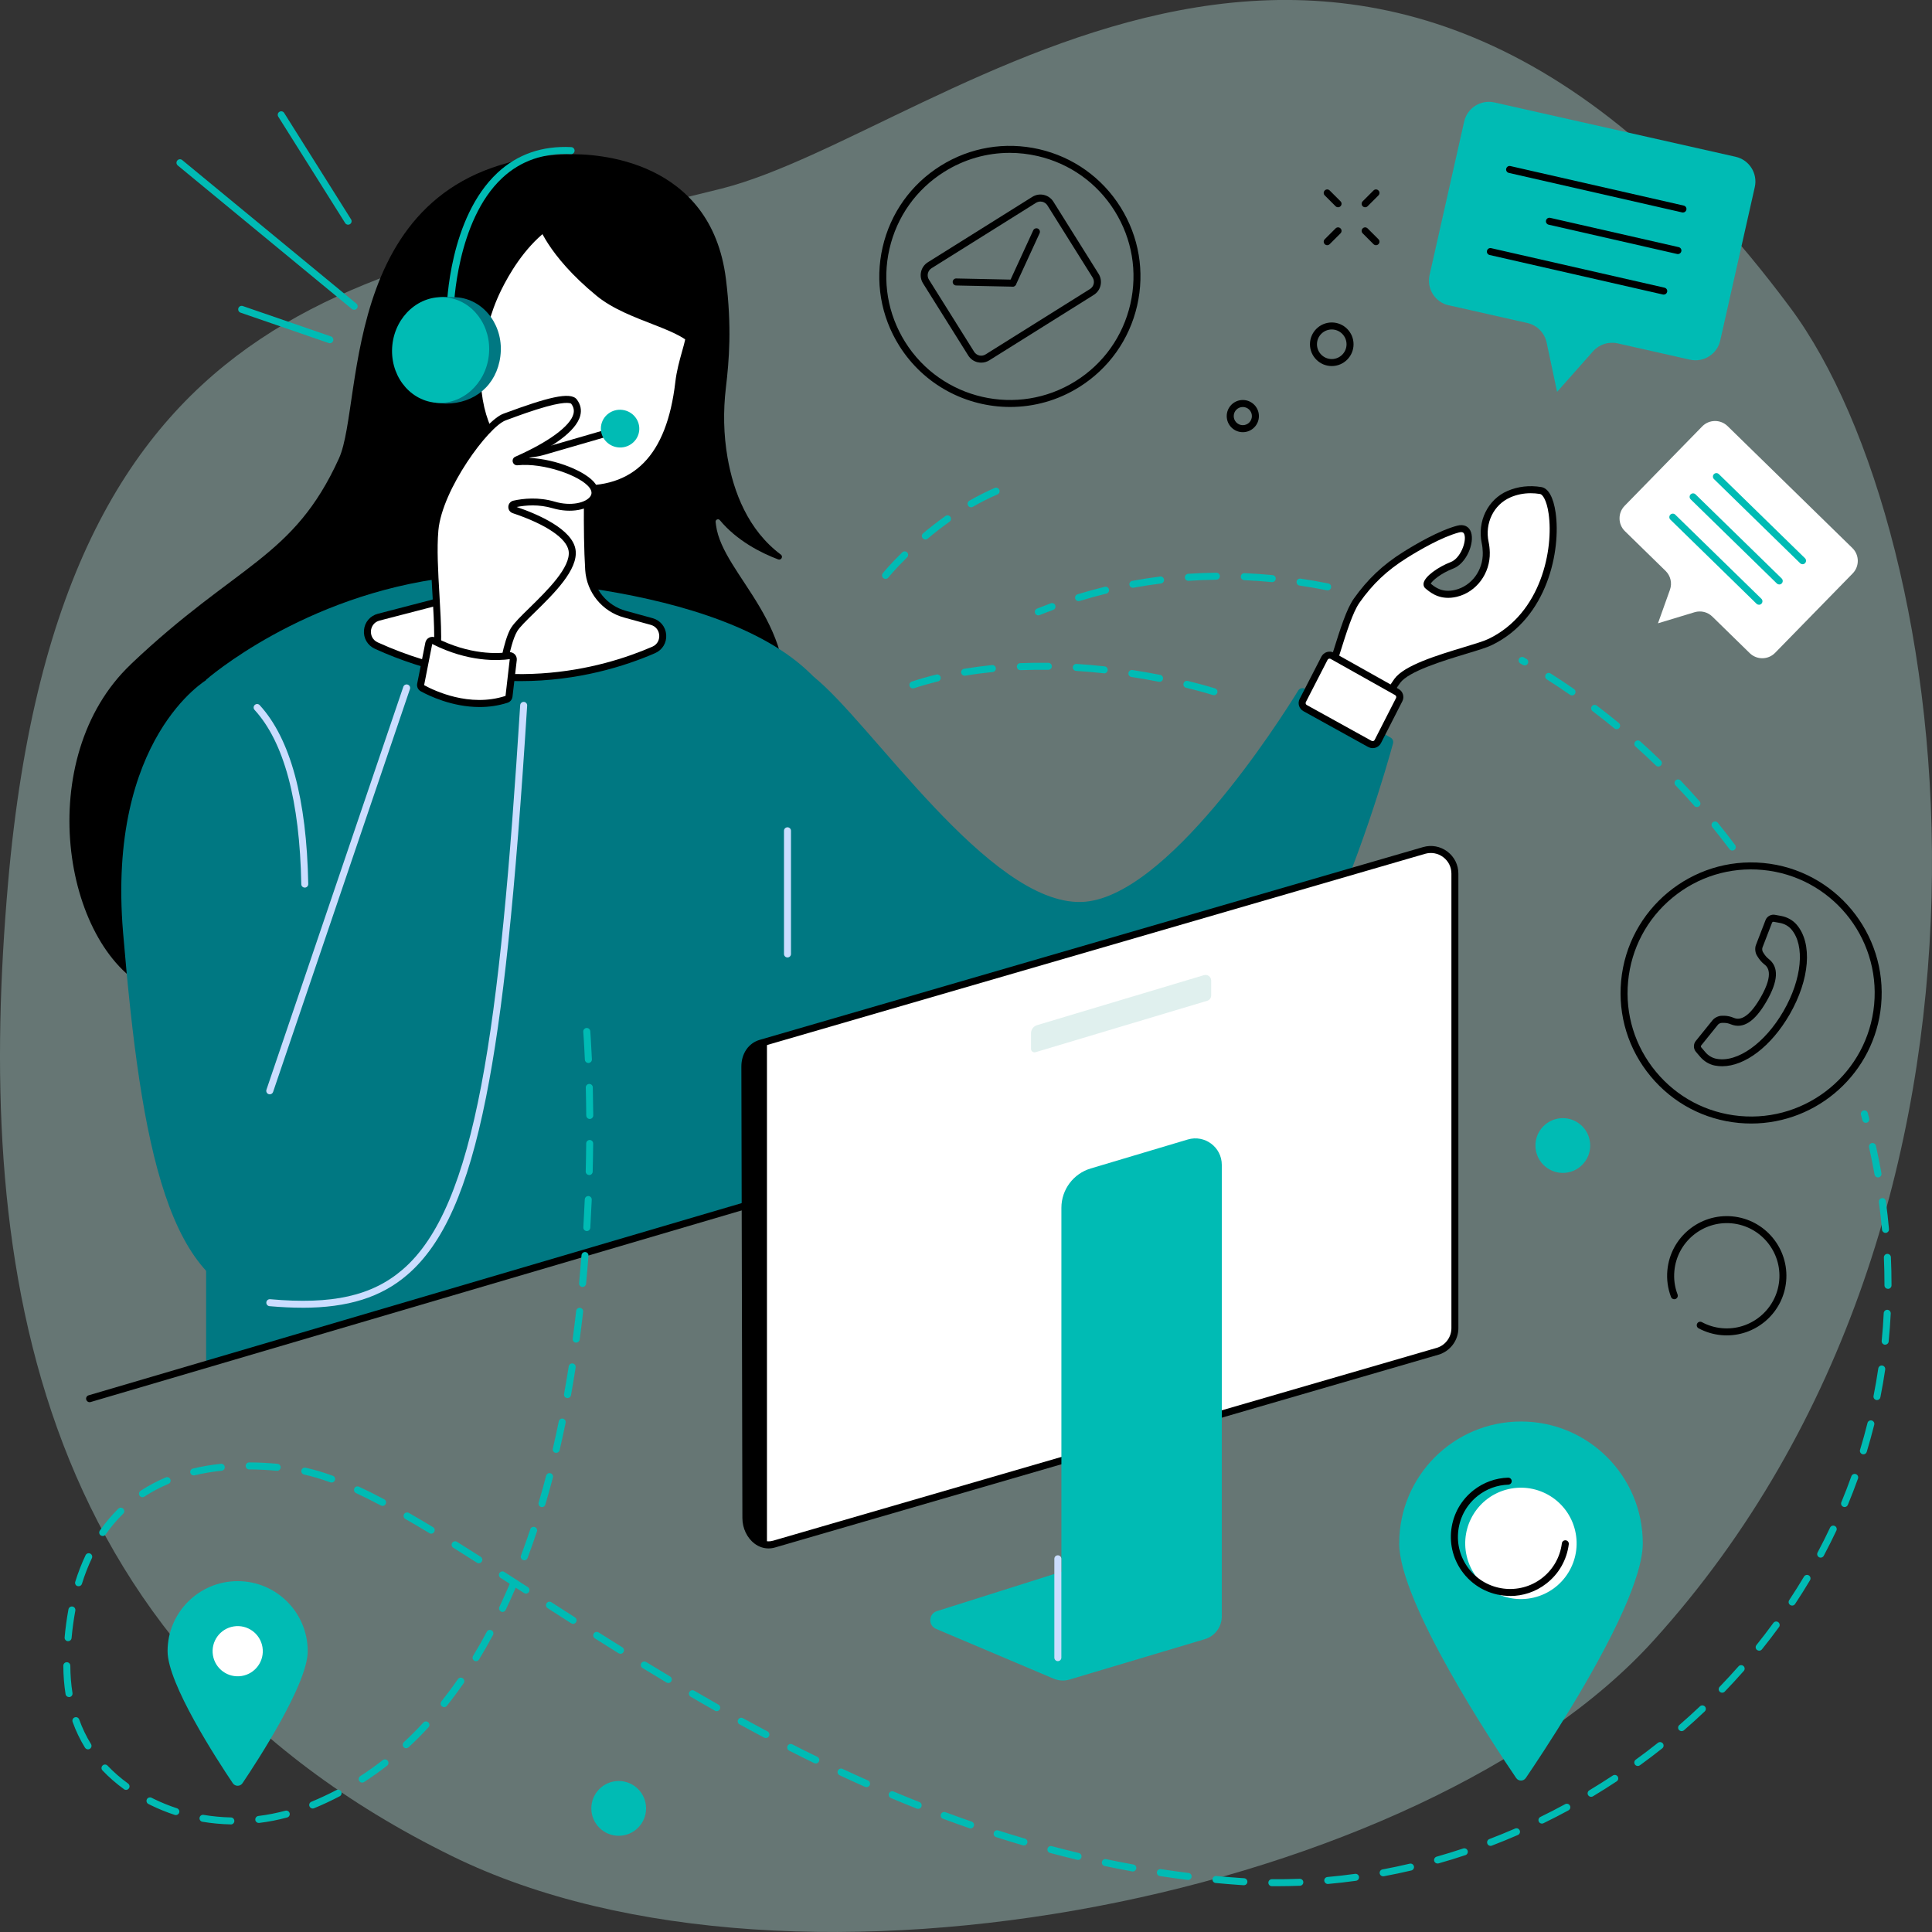 <svg xmlns="http://www.w3.org/2000/svg" id="Capa_2" viewBox="0 0 474.21 474.21"><rect x="0" y="0" width="474.21" height="474.21" fill="#333333" stroke="none"/><defs><style>.cls-1{fill:#b3d9d6;opacity:.4;}.cls-1,.cls-2,.cls-3,.cls-4,.cls-5,.cls-6{stroke-width:0px;}.cls-3{fill:#caddff;}.cls-4{fill:#fff;}.cls-5{fill:#00bbb4;}.cls-6{fill:#007882;}</style></defs><g id="Capa_1-2"><g id="Contact_us"><path class="cls-1" d="m110.97,455.59c84.67,41.56,238.78,9,294.83-52.85,95.88-105.78,75.04-271.53,33.63-327.21-105.38-141.68-207.1-43.21-262.32-29.24C95.65,66.91,15.01,67.36,1.98,216.71c-7.85,89.95,3.61,187.15,108.99,238.88Z"></path><path class="cls-2" d="m32.08,163.07c26.12-24.82,39.93-25.94,51.12-50.56,6.29-13.84-.56-72.39,55.98-74.63,7.29-.29,35.33,1.24,39,30.6,1.48,11.83.77,20.06-.01,26.68-.68,5.72-.58,11.51.41,17.18,1.46,8.36,4.99,17.74,13.08,23.79.63.47.09,1.45-.65,1.18-4.2-1.59-10.11-4.56-14.33-9.64-.37-.45-1.1-.13-1.03.45.03.27.07.54.1.82,1.63,12.41,21.64,24.82,16.05,48.89-5.6,24.07-133.97,75.57-155.24,64.93-21.27-10.64-28.54-56.81-4.48-79.67Z"></path><path class="cls-6" d="m50.58,166.85s23.71-20.86,59.74-25.13c0,0,62.58-.47,87.71,22.76,25.13,23.23,40.3,75.38,38.88,114.26l-186.32,56.42v-168.31Z"></path><path class="cls-6" d="m127.15,172.78s-14.93,3.79-25.84-4.27l-29.39,87.23s14.47-82.55-21.09-88.95c0,0-24.63,14.27-20.62,62.13,4.41,52.61,11.12,88.69,36.01,90.82s54.28-7.35,60.92-146.97Z"></path><path class="cls-6" d="m341.33,181.05l-20.98-11.98c-.59-.34-1.35-.15-1.71.43-4.54,7.38-32.49,51.34-53.25,51.89-22.66.6-51.77-44.34-65.72-55.3l-18.56,59.85s35.01,49.22,98.34,51.63c35.18,1.34,59.74-85.07,62.47-95.1.15-.56-.09-1.14-.6-1.43Z"></path><path class="cls-3" d="m74.18,320.99c11.25,0,19.38-2.58,25.77-8.07,8.88-7.62,14.85-21.07,19.35-43.61,4.14-20.71,7.16-49.45,10.09-96.12.03-.47-.33-.88-.8-.91-.47-.03-.88.33-.91.8-5.02,79.77-10.86,123.09-28.85,138.53-7.54,6.47-17.26,8.65-32.53,7.28-.46-.04-.89.31-.93.78-.04.47.31.89.78.93,2.84.25,5.52.38,8.03.38Z"></path><path class="cls-3" d="m66.22,268.6c.36,0,.69-.23.81-.58l33.59-98.89c.15-.45-.09-.94-.54-1.09-.45-.15-.94.09-1.09.54l-33.59,98.89c-.15.45.09.94.54,1.09.09.03.18.05.28.05Z"></path><path class="cls-3" d="m74.8,217.86s.01,0,.02,0c.47,0,.85-.4.84-.87-.38-20.91-4.39-35.69-11.92-43.91-.32-.35-.86-.37-1.21-.05-.35.32-.37.86-.05,1.21,7.24,7.91,11.09,22.3,11.47,42.78,0,.47.39.84.86.84Z"></path><path class="cls-3" d="m193.29,235.01c.47,0,.86-.38.86-.86v-30.23c0-.47-.38-.86-.86-.86s-.86.38-.86.86v30.23c0,.47.38.86.86.86Z"></path><path class="cls-4" d="m144.4,112.5s-.59,16.41.09,27.36c.32,5.16,3.92,9.53,8.9,10.89l6.55,1.8c3.38.93,3.71,5.58.5,6.98-12.67,5.5-38.13,12.54-68.07-1.06-3.19-1.45-2.82-6.1.58-6.98l12.91-3.35c4.8-1.24,8.35-5.28,8.99-10.19l4.92-38.14,24.63,12.69Z"></path><path class="cls-2" d="m92.02,159.25c-1.8-.82-2.85-2.61-2.68-4.58.17-1.95,1.5-3.52,3.4-4.02l12.91-3.35c4.48-1.16,7.76-4.88,8.35-9.47l5.08-39.35,26.2,13.5-.02.55c0,.16-.58,16.5.09,27.28.3,4.78,3.62,8.84,8.27,10.12l6.55,1.8c1.9.52,3.21,2.12,3.35,4.08.14,1.96-.94,3.73-2.74,4.51-7.27,3.16-18.84,6.86-33.1,6.86-10.62,0-22.73-2.06-35.66-7.93Zm28.45-58.11l-4.76,36.92c-.68,5.29-4.46,9.58-9.63,10.91l-12.91,3.35c-1.43.37-2.03,1.54-2.12,2.5-.08.98.31,2.24,1.68,2.86,29.68,13.49,54.95,6.45,67.37,1.06,1.37-.59,1.78-1.84,1.71-2.82s-.65-2.15-2.09-2.55l-6.55-1.8c-5.36-1.47-9.18-6.16-9.53-11.67-.61-9.74-.21-23.95-.11-26.9l-23.06-11.88Z"></path><path class="cls-4" d="m161.67,59.13c5.2,5.5,7.9,12.91,7.88,20.48,0,4.3-2.26,8.46-2.94,14.32-1.77,15.11-8.18,27.19-25.67,26,0,0-21-1.14-23.57-23.66,0,0-1.23-11.35,3.9-23.33,3.45-8.04,13.21-24.29,28.32-20.87,5.19,1.18,9.14,3.94,12.09,7.05Z"></path><path class="cls-2" d="m140.89,120.79c-.22-.01-21.76-1.45-24.38-24.43-.05-.47-1.2-11.71,3.97-23.76,1.83-4.26,11.82-25.32,29.3-21.36,4.75,1.07,8.96,3.53,12.52,7.3,5.25,5.56,8.13,13.04,8.12,21.08,0,2.39-.66,4.72-1.36,7.19-.63,2.23-1.27,4.53-1.59,7.23-2.09,17.82-10.23,26.84-24.21,26.84-.77,0-1.56-.03-2.36-.08Zm8.51-67.87c-16.14-3.65-25.6,16.32-27.34,20.37-4.98,11.61-3.85,22.78-3.84,22.89,2.45,21.51,21.93,22.86,22.77,22.9,14.55.99,22.65-7.27,24.76-25.24.33-2.84,1.03-5.31,1.64-7.49.69-2.46,1.29-4.58,1.29-6.73.02-7.59-2.7-14.66-7.65-19.89-3.32-3.52-7.24-5.81-11.65-6.8Z"></path><path class="cls-2" d="m131.9,54.65s2.24,7.86,14.54,17.96c7.98,6.56,21.88,8.05,24.23,13.4,0,0,8.55-32.5-19.1-36.21-27.66-3.71-19.67,4.85-19.67,4.85Z"></path><path class="cls-2" d="m22,344.17c.08,0,.16-.01.24-.04l167.37-49.26c.45-.13.72-.61.58-1.07-.13-.46-.61-.71-1.07-.58l-167.37,49.26c-.45.13-.72.61-.58,1.07.11.37.45.62.82.62Z"></path><path class="cls-4" d="m324.54,170.1c2.9-6.3,5.48-18.45,8.43-22.62,2.95-4.17,6.41-7.79,11.91-11.25,2.83-1.77,8.59-5.17,13.02-6.36,4.42-1.18,2.49,7.36-1.48,8.89-3.97,1.53-7.02,4.33-5.93,5.08.75.52,2.86,2.79,6.91,1.82,4.54-1.09,7.54-5.36,7.43-10.02-.02-.81-.1-1.63-.27-2.42-1.05-4.87,1.24-9.93,5.82-11.89,2.16-.93,4.77-1.4,7.82-.89,4.84.8,5.99,28.33-12.44,37.2-3.82,1.84-19.53,5.07-22.76,9.53-3.23,4.46-5.56,10.76-5.56,10.76l-12.87-7.81Z"></path><path class="cls-2" d="m323.44,170.43l.32-.7c1.22-2.65,2.42-6.46,3.57-10.14,1.63-5.21,3.18-10.12,4.94-12.62,3.38-4.78,7.13-8.33,12.15-11.48,3.02-1.9,8.76-5.26,13.25-6.46,1.66-.44,2.93.18,3.41,1.65.87,2.67-1.17,7.63-4.36,8.86-3.17,1.22-5.18,3.03-5.55,3.72.06.04.12.09.18.14.94.75,2.69,2.15,5.83,1.39,4.03-.97,6.87-4.82,6.77-9.17-.02-.81-.1-1.58-.25-2.26-1.16-5.38,1.5-10.79,6.32-12.86,2.59-1.11,5.38-1.43,8.3-.95,1.72.28,2.97,2.52,3.51,6.3,1.29,9.03-1.83,25.85-15.72,32.52-1.23.59-3.46,1.27-6.28,2.12-5.61,1.7-14.09,4.28-16.17,7.14-3.13,4.31-5.43,10.49-5.45,10.55l-.36.98-14.42-8.75Zm47.26-48.33c-4.07,1.75-6.3,6.34-5.32,10.92.17.79.27,1.66.29,2.58.12,5.15-3.28,9.73-8.09,10.88-3.96.95-6.3-.92-7.3-1.72-.12-.09-.21-.17-.29-.23-.43-.3-.64-.78-.58-1.31.21-1.74,3.64-4.09,6.69-5.27,2.39-.92,3.89-5.04,3.34-6.73-.13-.39-.35-.79-1.34-.53-4.27,1.14-9.84,4.41-12.78,6.25-4.89,3.07-8.38,6.36-11.66,11.02-1.6,2.27-3.18,7.29-4.7,12.14-1.07,3.43-2.18,6.96-3.34,9.64l11.35,6.88c.79-1.96,2.75-6.49,5.29-10,2.41-3.33,10.53-5.79,17.06-7.77,2.64-.8,4.92-1.49,6.03-2.03,13.06-6.28,15.99-22.18,14.76-30.73-.48-3.38-1.51-4.75-2.09-4.84-.78-.13-1.56-.19-2.31-.19-1.75,0-3.43.34-5.02,1.03Z"></path><path class="cls-4" d="m342.86,169.86l-15.82-8.88c-.7-.39-1.59-.13-1.95.59l-5.32,10.35c-.35.68-.1,1.52.57,1.89l15.89,8.79c.7.39,1.58.12,1.95-.59l5.24-10.26c.35-.68.1-1.51-.57-1.88Z"></path><path class="cls-2" d="m335.82,183.35l-15.89-8.79c-1.08-.6-1.49-1.93-.92-3.03l5.32-10.35c.29-.55.77-.96,1.37-1.14.6-.18,1.23-.11,1.77.19l15.82,8.88c1.07.6,1.47,1.93.91,3.02l-5.24,10.26c-.28.55-.77.96-1.36,1.14-.22.07-.45.1-.67.1-.38,0-.76-.1-1.1-.29Zm-9.63-21.67c-.15.04-.27.14-.34.28l-5.32,10.35c-.14.27-.04.6.23.74l15.89,8.79c.13.07.29.09.43.05.15-.04.26-.14.33-.28l5.24-10.26c.14-.27.04-.59-.22-.74l-15.82-8.88c-.08-.05-.18-.07-.27-.07-.05,0-.11,0-.16.02Z"></path><path class="cls-2" d="m128.67,112.34c1.66,0,3.34-.23,5-.72l17-4.93-.48-1.65-17,4.93c-7.59,2.2-15.58-1.37-19-8.49l-3.47-7.21-1.55.74,3.47,7.21c3.04,6.32,9.33,10.11,16.03,10.11Z"></path><path class="cls-5" d="m110.52,76.6c.47,0,.85-.37.86-.84,0-.21.6-21.56,11.92-32.1,4.51-4.2,10.17-6.16,16.83-5.83.49.03.88-.34.9-.82.02-.47-.34-.88-.82-.9-7.14-.36-13.22,1.76-18.09,6.29-11.86,11.05-12.45,32.42-12.47,33.32-.01.47.37.87.84.88,0,0,.01,0,.02,0Z"></path><path class="cls-5" d="m156.88,105.8c.32-2.54-1.51-4.86-4.1-5.19-2.58-.33-4.94,1.47-5.26,4-.32,2.54,1.51,4.86,4.1,5.19,2.58.33,4.94-1.47,5.26-4Z"></path><path class="cls-6" d="m122.82,87.41c.9-7.12-3.66-13.56-10.19-14.39-.72-.09-3.37-.16-4.07-.11-5.66.38-8.58,5.17-9.38,11.51-.86,6.84,1.74,13.22,7.85,14.44.25.05,2.06.2,2.33.2,7.15.02,12.56-4.52,13.46-11.64Z"></path><ellipse class="cls-5" cx="108.15" cy="85.91" rx="12.99" ry="11.91" transform="translate(11.25 184.34) rotate(-83.91)"></ellipse><path class="cls-4" d="m140.9,98.58c-1.55-2.04-12.56,2.13-17.07,3.79-4.5,1.66-16.12,17.3-17.07,27.74-.95,10.43,2.13,27.97-.24,34.14,0,0,5.69,5.22,16.36,3.79,0,0,1.19-9.96,3.32-13.51,2.13-3.56,15.17-13.04,14.22-19.44-.72-4.86-9.9-8.48-14.29-9.95-.71-.24-.66-1.26.07-1.42,2.25-.5,5.85-.91,9.72.23,6.4,1.9,12.09-1.19,9.48-4.74-2.34-3.19-11.74-6.57-18.45-5.86-.27.03-.38-.34-.12-.45,5.22-2.3,18.27-8.76,14.06-14.31Z"></path><path class="cls-2" d="m105.94,164.88l-.43-.4.21-.55c1.28-3.34.86-10.71.44-17.84-.33-5.66-.67-11.51-.26-16.07.99-10.84,12.99-26.75,17.63-28.46l.57-.21c9.89-3.65,15.92-5.36,17.48-3.3.93,1.22,1.21,2.56.84,3.98-1.05,4.05-7.43,7.89-12.51,10.36,6.62.29,14.04,3.38,16.18,6.29,1.01,1.38,1.08,2.89.2,4.14-1.68,2.39-6.25,3.22-10.62,1.93-3.42-1.01-6.63-.75-8.85-.31,5.26,1.8,13.7,5.45,14.45,10.5.72,4.86-5.28,10.73-10.1,15.45-1.95,1.91-3.63,3.55-4.23,4.56-2.01,3.36-3.19,13.07-3.2,13.17l-.08.66-.66.09c-1.33.18-2.59.26-3.77.26-8.52,0-13.07-4.07-13.28-4.27Zm19.52-10.79c.72-1.19,2.39-2.83,4.51-4.9,4.3-4.21,10.2-9.98,9.6-13.97-.46-3.08-5.58-6.54-13.71-9.26-.69-.23-1.13-.87-1.09-1.6.04-.72.54-1.31,1.24-1.47,2.42-.54,6.15-.94,10.15.24,4,1.19,7.64.26,8.72-1.27.46-.65.4-1.35-.18-2.14-2.15-2.93-11.27-6.19-17.66-5.52-.54.06-1.04-.28-1.18-.81-.14-.53.12-1.07.62-1.29,8.17-3.6,13.5-7.52,14.27-10.49.23-.9.05-1.72-.55-2.51,0,0-.68-.79-6.1.7-3.3.91-6.99,2.27-9.42,3.17l-.57.21c-4.22,1.55-15.59,16.91-16.51,27.01-.4,4.42-.07,10.21.26,15.81.42,7.25.82,14.12-.35,17.96,1.43,1.07,6.42,4.2,14.58,3.31.31-2.33,1.45-10.02,3.35-13.18Z"></path><path class="cls-4" d="m124.97,160.95c-2.69.38-9.82.76-18.45-3.67-.52-.27-1.16.05-1.28.62l-2,10.06c-.08.38.1.77.44.96,2.33,1.28,11.42,5.73,20.64,2.74.33-.11.57-.4.61-.75l1.05-8.98c.07-.58-.43-1.07-1.01-.99Z"></path><path class="cls-2" d="m103.27,169.67c-.67-.37-1.02-1.12-.87-1.88l2-10.06c.11-.54.46-1,.96-1.24.5-.24,1.06-.23,1.55.02,8.41,4.31,15.35,3.94,17.94,3.58.54-.08,1.08.1,1.47.48.39.38.58.91.52,1.46l-1.05,8.98c-.08.68-.55,1.26-1.19,1.47-2.34.76-4.67,1.06-6.88,1.06-6.75,0-12.47-2.78-14.44-3.86Zm21.82-7.88c-2.75.38-10.11.79-19-3.72l-1.99,10.1c2.46,1.35,11.15,5.53,19.98,2.64l1.04-9.01s-.01,0-.02,0c0,0,0,0,0,0Z"></path><path class="cls-2" d="m220.72,84.87c-4.54-7.25-5.99-15.84-4.08-24.19,1.92-8.34,6.97-15.44,14.22-19.98,7.25-4.54,15.84-5.99,24.19-4.08,8.34,1.92,15.44,6.97,19.98,14.22,4.54,7.25,5.99,15.84,4.08,24.19-1.92,8.34-6.97,15.44-14.22,19.98-5.28,3.31-11.15,4.88-16.96,4.88-10.68,0-21.13-5.33-27.21-15.02Zm11.06-42.71c-6.87,4.3-11.64,11.02-13.46,18.91-1.81,7.9-.44,16.02,3.86,22.89,8.88,14.17,27.63,18.48,41.8,9.6,6.87-4.3,11.64-11.02,13.46-18.91,1.81-7.9.44-16.02-3.86-22.89-4.3-6.87-11.02-11.64-18.91-13.46-2.27-.52-4.57-.78-6.85-.78-5.63,0-11.16,1.58-16.04,4.64Zm42.52,9.14h0,0Z"></path><path class="cls-2" d="m239.99,88.92c-.98-.22-1.81-.82-2.34-1.67l-11.09-17.7c-.53-.85-.7-1.86-.48-2.84.22-.98.82-1.81,1.67-2.34l25.63-16.05c1.76-1.1,4.08-.57,5.18,1.19l11.09,17.7c.53.85.7,1.86.48,2.84-.22.98-.82,1.81-1.67,2.34l-25.63,16.05c-.61.38-1.29.57-1.99.57-.28,0-.57-.03-.85-.1Zm14.3-39.14l-25.63,16.05c-.46.29-.78.74-.91,1.27-.12.53-.03,1.08.26,1.54l11.09,17.7c.29.46.74.78,1.27.91.53.12,1.08.03,1.54-.26l25.63-16.05c.46-.29.78-.74.91-1.27.12-.53.03-1.08-.26-1.54l-11.09-17.7c-.29-.46-.74-.78-1.27-.91-.15-.03-.31-.05-.46-.05-.38,0-.75.11-1.08.31Z"></path><path class="cls-2" d="m248.61,70.32c.33,0,.64-.19.78-.5l5.78-12.57c.2-.43,0-.94-.42-1.14-.43-.2-.94,0-1.14.42l-5.78,12.57c-.2.43,0,.94.42,1.14.12.05.24.08.36.08Z"></path><path class="cls-2" d="m248.54,70.36c.47,0,.85-.37.86-.84,0-.47-.37-.87-.84-.88l-13.84-.29c-.47-.03-.87.37-.88.84,0,.47.37.87.84.88l13.84.29s.01,0,.02,0Z"></path><path class="cls-5" d="m355.61,74.93l19.28,4.35c2.38.54,4.22,2.41,4.73,4.79l2.57,12.11,8.82-9.95c1.51-1.7,3.82-2.45,6.04-1.95l17.73,4c3.36.76,6.7-1.35,7.45-4.71l8.48-37.64c.76-3.36-1.35-6.7-4.71-7.45l-59.18-13.33c-3.36-.76-6.7,1.35-7.45,4.71l-8.48,37.64c-.76,3.36,1.35,6.7,4.71,7.45Z"></path><path class="cls-2" d="m413.08,52.16c.39,0,.75-.27.84-.67.11-.46-.18-.92-.65-1.03l-42.54-9.7c-.46-.11-.92.18-1.03.65-.11.46.18.92.65,1.03l42.54,9.7c.06.01.13.02.19.02Z"></path><path class="cls-2" d="m411.84,62.36c.39,0,.75-.27.84-.67.11-.46-.18-.92-.65-1.03l-31.53-7.19c-.46-.11-.92.18-1.03.65-.11.46.18.92.65,1.03l31.53,7.19c.06.01.13.02.19.02Z"></path><path class="cls-2" d="m408.36,72.31c.39,0,.75-.27.84-.67.11-.46-.18-.92-.65-1.03l-42.54-9.7c-.46-.11-.92.18-1.03.65-.11.46.18.92.65,1.03l42.54,9.7c.06.01.13.02.19.02Z"></path><path class="cls-4" d="m398.84,130.38l9.98,9.75c1.23,1.2,1.65,3.01,1.07,4.63l-2.94,8.23,8.99-2.72c1.54-.46,3.2-.06,4.35,1.07l9.18,8.97c1.74,1.7,4.53,1.67,6.23-.07l19.04-19.49c1.7-1.74,1.67-4.53-.07-6.23l-30.63-29.93c-1.74-1.7-4.53-1.67-6.23.07l-19.04,19.49c-1.7,1.74-1.67,4.53.07,6.23Z"></path><path class="cls-5" d="m442.44,138.49c.22,0,.45-.09.61-.26.33-.34.32-.88-.01-1.21l-21.15-20.65c-.34-.33-.88-.33-1.21.01-.33.34-.32.88.01,1.21l21.15,20.65c.17.16.38.24.6.24Z"></path><path class="cls-5" d="m436.72,143.46c.22,0,.45-.09.61-.26.33-.34.32-.88-.01-1.21l-21.15-20.65c-.34-.33-.88-.32-1.21.01-.33.34-.32.88.01,1.21l21.15,20.65c.17.16.38.24.6.24Z"></path><path class="cls-5" d="m431.74,148.44c.22,0,.45-.09.61-.26.33-.34.32-.88-.01-1.21l-21.15-20.65c-.34-.33-.88-.33-1.21.01-.33.34-.32.88.01,1.21l21.15,20.65c.17.16.38.24.6.24Z"></path><path class="cls-2" d="m426.82,275.63c-8.52-.8-16.22-4.87-21.68-11.46-5.46-6.59-8.03-14.92-7.23-23.44,1.65-17.59,17.31-30.56,34.9-28.91,17.59,1.65,30.56,17.31,28.91,34.9-1.56,16.58-15.55,29.05-31.88,29.05-1,0-2-.05-3.02-.14Zm5.83-62.1c-8.07-.76-15.94,1.67-22.18,6.84-6.24,5.17-10.09,12.46-10.85,20.52-.76,8.07,1.67,15.94,6.84,22.18,5.17,6.24,12.46,10.09,20.52,10.85,16.65,1.56,31.47-10.71,33.03-27.36,1.56-16.65-10.71-31.47-27.36-33.03Z"></path><path class="cls-2" d="m420.99,261.56c-1.42-.27-2.74-1.05-3.71-2.2l-1.03-1.21c-.62-.73-.64-1.88-.03-2.63l4.13-5.12c.51-.62,1.48-1.09,2.3-1.08h.7c.69.03,1.4.18,2.13.48.76.31,3.07,1.26,6.63-4.91,3.55-6.15,1.59-7.68.95-8.18-.64-.5-1.21-1.16-1.69-1.96l-.16-.26c-.41-.69-.51-1.78-.22-2.53l2.37-6.14c.34-.89,1.35-1.46,2.29-1.28l1.53.28c1.51.28,2.87,1.04,3.82,2.15,3.92,4.58,3.22,13.44-1.75,22.05-4.52,7.82-10.96,12.69-16.55,12.69-.58,0-1.15-.05-1.71-.16Zm13.97-35.11l-2.37,6.14c-.1.27-.06.79.09,1.03l.16.26c.37.62.8,1.12,1.28,1.49,2.54,1.99,2.37,5.39-.52,10.4-2.9,5.03-5.77,6.87-8.78,5.64-.53-.22-1.04-.33-1.51-.34h-.69c-.3-.02-.76.21-.94.43l-4.13,5.12c-.08.1-.08.33,0,.43l1.03,1.21c.72.85,1.69,1.42,2.73,1.62,5.14.99,11.9-3.83,16.45-11.7,4.53-7.85,5.33-16.1,1.93-20.07-.7-.81-1.7-1.38-2.83-1.58l-1.53-.28s-.03,0-.04,0c-.13,0-.3.1-.34.22Z"></path><path class="cls-4" d="m190.03,378.98l162.81-47.31c2.53-.73,4.27-3.05,4.27-5.68v-111.57c0-3.94-3.78-6.78-7.57-5.68l-162.81,47.31c-2.53.73-3.89,3.09-3.89,5.72l.25,110.83c0,3.94,3.16,7.48,6.95,6.38Z"></path><path class="cls-2" d="m185.2,378.87c-1.84-1.38-2.98-3.78-2.98-6.27l-.25-110.83c0-3.18,1.77-5.75,4.51-6.54l162.81-47.31c2.07-.6,4.24-.2,5.96,1.09,1.72,1.29,2.71,3.27,2.71,5.42v111.57c0,2.99-2.01,5.67-4.88,6.51l-162.81,47.31c-.54.16-1.09.24-1.63.24-1.22,0-2.4-.4-3.44-1.18Zm167.4-48.02c2.15-.62,3.65-2.62,3.65-4.86v-111.57c0-1.61-.74-3.08-2.02-4.04-1.28-.96-2.91-1.26-4.45-.81l-162.81,47.31c-2.02.59-3.27,2.46-3.27,4.89l.25,110.83c0,1.96.88,3.83,2.29,4.89.74.56,1.97,1.13,3.56.66l162.81-47.31Z"></path><path class="cls-2" d="m186.73,256.05l1.52-.44v123.57c-3.1-.07-5.78-2.56-5.78-5.87v-111.57c0-2.63,1.74-4.95,4.27-5.68Z"></path><path class="cls-5" d="m260.52,385.78v-89.32c0-4.46,2.93-8.39,7.2-9.66l23.82-7.11c4.16-1.24,8.35,1.88,8.35,6.22v110.84c0,2.57-1.69,4.84-4.16,5.58l-33.2,9.91c-1.3.39-2.69.31-3.94-.22l-28.83-12.21c-1.99-.84-1.86-3.71.21-4.36l30.56-9.67Z"></path><path class="cls-1" d="m254.18,258.26l42.14-12.62c.57-.17.96-.7.96-1.29v-3.68c0-.92-.89-1.58-1.77-1.32l-40.95,12.27c-.89.27-1.5,1.08-1.5,2.01v3.8c0,.58.56,1,1.12.83Z"></path><path class="cls-3" d="m259.65,407.73c.47,0,.86-.38.86-.86v-24.26c0-.47-.38-.86-.86-.86s-.86.38-.86.86v24.26c0,.47.38.86.86.86Z"></path><path class="cls-5" d="m343.43,378.8c0,14.53,23.16,49.45,28.71,57.61.57.84,1.8.84,2.37,0,3.97-5.84,16.97-25.4,24.04-41.37,2.8-6.34,4.67-12.11,4.67-16.24,0-16.51-13.38-29.89-29.89-29.89-16.51,0-29.89,13.38-29.89,29.89Z"></path><circle class="cls-4" cx="373.32" cy="378.8" r="13.67" transform="translate(-77.04 95.91) rotate(-13.28)"></circle><path class="cls-2" d="m370.66,391.74c3.11,0,6.25-.99,8.89-3.05,3.07-2.38,5.02-5.81,5.51-9.66.06-.47-.27-.9-.74-.96-.47-.06-.9.27-.96.74-.43,3.39-2.15,6.42-4.85,8.52-5.58,4.33-13.64,3.32-17.97-2.26-2.1-2.7-3.02-6.06-2.59-9.46.43-3.39,2.15-6.42,4.85-8.52,2.15-1.67,4.71-2.59,7.42-2.68.47-.02.85-.41.83-.89-.02-.47-.41-.84-.89-.83-3.07.1-5.98,1.15-8.42,3.04-3.07,2.38-5.02,5.81-5.51,9.66-.48,3.85.56,7.66,2.94,10.72,2.86,3.68,7.15,5.61,11.49,5.61Z"></path><path class="cls-5" d="m85.44,55.15c.16,0,.31-.04.46-.13.4-.25.52-.78.27-1.18l-16.42-26.12c-.25-.4-.78-.52-1.18-.27-.4.25-.52.78-.27,1.18l16.42,26.12c.16.26.44.4.73.4Z"></path><path class="cls-5" d="m86.93,76.04c.25,0,.49-.11.66-.31.3-.37.25-.91-.12-1.21l-42.75-35.24c-.37-.3-.91-.25-1.21.12-.3.37-.25.91.12,1.21l42.75,35.24c.16.13.35.2.55.2Z"></path><path class="cls-5" d="m80.96,84.25c.36,0,.69-.22.81-.58.15-.45-.08-.94-.53-1.09l-21.64-7.46c-.45-.16-.94.08-1.09.53-.15.45.08.94.53,1.09l21.64,7.46c.09.03.19.05.28.05Z"></path><path class="cls-2" d="m321.53,84.5c0-2.95,2.4-5.35,5.35-5.35s5.35,2.4,5.35,5.35-2.4,5.35-5.35,5.35-5.35-2.4-5.35-5.35Zm1.72,0c0,2,1.63,3.63,3.63,3.63s3.63-1.63,3.63-3.63-1.63-3.63-3.63-3.63-3.63,1.63-3.63,3.63Z"></path><path class="cls-2" d="m301.1,102.13c0-2.18,1.77-3.95,3.95-3.95s3.95,1.77,3.95,3.95-1.77,3.95-3.95,3.95-3.95-1.77-3.95-3.95Zm1.72,0c0,1.23,1,2.23,2.23,2.23s2.23-1,2.23-2.23-1-2.23-2.23-2.23c-1.23,0-2.23,1-2.23,2.23Z"></path><path class="cls-2" d="m423.85,327.77c7.46,0,13.85-5.7,14.56-13.27.75-8.04-5.17-15.19-13.21-15.94-8.04-.75-15.19,5.17-15.94,13.21-.21,2.26.09,4.47.89,6.57.17.44.66.67,1.11.5.44-.17.67-.67.5-1.11-.71-1.86-.97-3.81-.78-5.8.66-7.09,6.98-12.32,14.07-11.66,7.09.66,12.32,6.98,11.66,14.07-.67,7.09-6.98,12.32-14.07,11.66-1.74-.16-3.39-.66-4.91-1.48-.42-.23-.94-.07-1.16.35-.22.42-.07.94.35,1.16,1.73.93,3.6,1.49,5.56,1.68.46.04.92.06,1.38.06Z"></path><circle class="cls-5" cx="383.6" cy="281.17" r="6.72" transform="translate(-86.47 353.6) rotate(-45)"></circle><circle class="cls-5" cx="151.86" cy="443.87" r="6.72"></circle><path class="cls-2" d="m335.07,50.87c.22,0,.44-.08.61-.25l2.66-2.66c.34-.34.34-.88,0-1.21-.34-.34-.88-.34-1.21,0l-2.66,2.66c-.34.34-.34.88,0,1.21.17.17.39.25.61.25Z"></path><path class="cls-2" d="m325.76,60.18c.22,0,.44-.08.61-.25l2.66-2.66c.34-.34.34-.88,0-1.21-.33-.34-.88-.34-1.21,0l-2.66,2.66c-.34.34-.34.88,0,1.21.17.17.39.25.61.25Z"></path><path class="cls-2" d="m337.73,60.18c.22,0,.44-.08.61-.25.34-.34.34-.88,0-1.21l-2.66-2.66c-.34-.34-.88-.34-1.21,0-.34.34-.34.88,0,1.21l2.66,2.66c.17.17.39.25.61.25Z"></path><path class="cls-2" d="m328.42,50.87c.22,0,.44-.08.61-.25.34-.34.34-.88,0-1.21l-2.66-2.66c-.34-.34-.88-.34-1.21,0-.34.34-.34.88,0,1.21l2.66,2.66c.17.17.39.25.61.25Z"></path><path class="cls-5" d="m254.06,150.51c-.18-.44.04-.94.48-1.12,1.12-.45,2.26-.89,3.38-1.31.44-.16.94.06,1.1.51.16.45-.06.94-.51,1.1-1.11.41-2.23.84-3.34,1.29-.11.04-.21.06-.32.06-.34,0-.66-.2-.8-.54Zm9.85-3.57c-.14-.45.12-.93.57-1.07,2.2-.67,4.44-1.29,6.67-1.84.46-.11.93.17,1.04.63.11.46-.17.93-.63,1.04-2.2.54-4.41,1.15-6.58,1.81-.08.03-.17.04-.25.04-.37,0-.71-.24-.82-.61Zm61.79-2.05c-2.24-.45-4.5-.84-6.73-1.17-.47-.07-.79-.51-.72-.98.07-.47.51-.79.98-.72,2.25.34,4.54.74,6.81,1.19.47.09.77.55.67,1.01-.08.41-.44.69-.84.69-.06,0-.11,0-.17-.02Zm-48.48-1.32c-.09-.47.22-.91.69-1,2.26-.42,4.56-.77,6.84-1.06.47-.06.9.27.96.75.06.47-.27.9-.75.96-2.25.28-4.51.63-6.74,1.04-.05,0-.11.01-.16.01-.41,0-.77-.29-.84-.7Zm34.97-.69c-2.27-.22-4.56-.38-6.81-.48-.47-.02-.84-.42-.82-.9.02-.47.42-.84.9-.82,2.28.1,4.6.26,6.9.48.47.05.82.47.77.94-.04.44-.42.78-.85.78-.03,0-.06,0-.08,0Zm-21.36-1.12c-.03-.47.33-.88.8-.92,2.28-.15,4.61-.25,6.91-.27.48-.02.86.37.87.85,0,.47-.37.86-.85.87-2.27.03-4.57.12-6.82.27-.02,0-.04,0-.06,0-.45,0-.83-.35-.86-.8Z"></path><path class="cls-5" d="m424.5,208.42c-1.36-1.82-2.78-3.63-4.21-5.39-.3-.37-.24-.91.13-1.21.37-.3.91-.24,1.21.13,1.44,1.78,2.87,3.61,4.25,5.45.28.38.21.92-.17,1.2-.15.12-.34.17-.51.17-.26,0-.52-.12-.69-.34Zm-8.62-10.62c-1.5-1.71-3.06-3.4-4.62-5.04-.33-.34-.31-.89.03-1.21.34-.33.89-.31,1.21.03,1.58,1.66,3.15,3.37,4.66,5.09.31.36.28.9-.08,1.21-.16.14-.37.21-.57.21-.24,0-.48-.1-.65-.29Zm-9.43-9.9c-1.63-1.58-3.31-3.15-5.01-4.66-.35-.32-.38-.86-.07-1.21.32-.35.86-.38,1.21-.07,1.71,1.53,3.41,3.11,5.06,4.71.34.33.35.87.02,1.21-.17.17-.39.26-.62.26s-.43-.08-.6-.24Zm-10.19-9.11c-1.75-1.44-3.56-2.87-5.37-4.24-.38-.29-.45-.83-.17-1.2.29-.38.83-.45,1.2-.17,1.83,1.38,3.65,2.82,5.42,4.28.37.3.42.84.12,1.21-.17.21-.42.31-.66.31-.19,0-.39-.06-.55-.2Zm-10.9-8.25c-1.87-1.3-3.78-2.57-5.69-3.78-.4-.25-.52-.78-.27-1.19.25-.4.78-.52,1.19-.27,1.93,1.23,3.87,2.51,5.75,3.82.39.27.49.81.22,1.2-.17.24-.43.37-.71.37-.17,0-.34-.05-.49-.15Zm-11.54-7.32l-.64-.37c-.41-.24-.55-.76-.32-1.17.24-.41.76-.55,1.17-.32l.65.37c.41.24.55.76.31,1.17-.16.28-.45.43-.74.43-.15,0-.29-.04-.43-.12Z"></path><path class="cls-5" d="m312.17,462.97c-.47,0-.86-.39-.85-.87,0-.47.39-.85.87-.85,2.26.02,4.55-.01,6.82-.1.49,0,.87.35.89.82.02.47-.35.87-.82.89-1.85.07-3.71.11-5.55.11-.45,0-.91,0-1.36,0Zm-6.91-.24c-.4-.02-.8-.05-1.2-.08-1.89-.13-3.8-.29-5.68-.47-.47-.04-.82-.46-.77-.94.04-.47.46-.82.94-.77,1.87.18,3.76.33,5.64.46.39.03.79.05,1.18.08.47.03.83.44.8.91-.03.46-.41.81-.86.81-.02,0-.04,0-.05,0Zm19.78-1.09c-.04-.47.31-.89.78-.93,2.25-.2,4.53-.46,6.78-.77.47-.07.9.26.97.73.06.47-.26.9-.73.97-2.28.31-4.59.58-6.86.78-.03,0-.05,0-.08,0-.44,0-.81-.34-.85-.78Zm-33.52-.21c-2.26-.28-4.56-.6-6.83-.95-.47-.07-.79-.51-.72-.98.07-.47.51-.79.98-.72,2.26.35,4.54.66,6.78.94.47.06.81.49.75.96-.05.43-.42.75-.85.75-.04,0-.07,0-.11,0Zm47.13-1.58c-.09-.47.22-.92.69-1,2.22-.41,4.47-.89,6.68-1.41.46-.11.92.18,1.03.64.11.46-.18.92-.64,1.03-2.23.53-4.51,1-6.76,1.42-.05,0-.11.01-.16.01-.41,0-.77-.29-.84-.7Zm-60.76-.51c-2.24-.41-4.52-.86-6.76-1.33-.46-.1-.76-.55-.66-1.02.1-.46.55-.76,1.02-.66,2.23.47,4.49.92,6.72,1.32.47.09.78.53.69,1-.08.41-.44.71-.84.71-.05,0-.1,0-.16-.01Zm74.14-2.56c-.13-.46.14-.93.59-1.06,2.18-.62,4.37-1.29,6.52-2.01.45-.15.94.09,1.09.54.15.45-.09.94-.54,1.09-2.18.73-4.4,1.41-6.6,2.03-.08.02-.16.03-.24.03-.37,0-.72-.25-.83-.62Zm-87.63-.29c-2.21-.53-4.46-1.1-6.68-1.69-.46-.12-.73-.59-.61-1.05.12-.46.59-.73,1.05-.61,2.21.59,4.44,1.15,6.64,1.68.46.11.75.57.64,1.04-.09.39-.45.66-.83.66-.07,0-.13,0-.2-.02Zm100.67-3.98c-.17-.44.05-.94.49-1.11,2.11-.81,4.24-1.68,6.32-2.58.44-.19.94.01,1.13.45.19.44-.01.94-.45,1.13-2.1.91-4.25,1.79-6.39,2.61-.1.04-.21.06-.31.06-.35,0-.67-.21-.8-.55Zm-113.99.43c-2.18-.64-4.4-1.32-6.59-2.02-.45-.14-.7-.63-.56-1.08.14-.45.63-.7,1.08-.56,2.18.7,4.38,1.37,6.55,2.01.46.13.72.61.58,1.07-.11.37-.45.62-.82.62-.08,0-.16-.01-.24-.04Zm-13.13-4.2c-2.14-.74-4.32-1.53-6.49-2.33-.45-.17-.67-.66-.51-1.1.17-.44.66-.67,1.1-.51,2.15.8,4.32,1.58,6.45,2.32.45.16.69.64.53,1.09-.12.36-.46.58-.81.58-.09,0-.19-.02-.28-.05Zm-181.31-.94c-2.34-.05-4.68-.27-6.96-.65-.47-.08-.78-.52-.7-.99.08-.47.53-.78.99-.7,2.2.37,4.46.58,6.71.63.47,0,.85.4.84.88,0,.47-.39.84-.86.84,0,0-.01,0-.02,0Zm321.06-.69c-.21-.43-.03-.94.4-1.15,2.03-.99,4.07-2.04,6.07-3.13.42-.23.94-.07,1.16.35.23.42.07.94-.35,1.17-2.02,1.1-4.08,2.16-6.14,3.16-.12.06-.25.09-.38.09-.32,0-.62-.18-.77-.48Zm-315.03-.42c-.06-.47.28-.9.75-.96,2.22-.27,4.45-.71,6.62-1.29.46-.12.93.15,1.05.61.12.46-.15.93-.61,1.05-2.25.61-4.56,1.06-6.86,1.34-.04,0-.07,0-.11,0-.43,0-.8-.32-.85-.75Zm-19.78-1.22c-2-.66-3.98-1.46-5.86-2.38-.2-.1-.4-.2-.6-.3-.42-.21-.59-.73-.38-1.15.21-.42.73-.59,1.15-.38.19.1.38.19.58.29,1.82.89,3.72,1.66,5.65,2.29.45.15.7.63.55,1.08-.12.36-.45.59-.82.59-.09,0-.18-.01-.27-.04Zm182.15-1.54c-2.11-.84-4.26-1.71-6.38-2.61-.44-.18-.64-.69-.46-1.13.18-.44.69-.64,1.13-.46,2.11.89,4.25,1.76,6.35,2.59.44.18.66.67.48,1.12-.13.34-.46.54-.8.54-.11,0-.21-.02-.32-.06Zm-149.08-.57c-.18-.44.03-.94.47-1.12,2.09-.86,4.15-1.83,6.15-2.87.42-.22.94-.06,1.16.36.22.42.06.94-.36,1.16-2.04,1.07-4.15,2.06-6.29,2.94-.11.04-.22.07-.33.07-.34,0-.66-.2-.79-.53Zm313.84-2.74c-.24-.41-.11-.93.29-1.18,1.94-1.17,3.88-2.39,5.78-3.64.4-.26.93-.15,1.19.24.26.4.15.93-.24,1.19-1.91,1.26-3.88,2.5-5.84,3.68-.14.08-.29.12-.44.12-.29,0-.58-.15-.74-.42Zm-359.36-1.46c-1.94-1.4-3.72-2.96-5.29-4.61-.33-.34-.31-.89.03-1.21.34-.33.89-.31,1.21.03,1.5,1.58,3.2,3.06,5.05,4.4.38.28.47.82.19,1.2-.17.23-.43.36-.7.36-.17,0-.35-.05-.5-.16Zm181.9-.57c-2.07-.92-4.18-1.88-6.27-2.86-.43-.2-.62-.71-.41-1.14.2-.43.71-.62,1.14-.42,2.08.97,4.18,1.93,6.24,2.84.43.19.63.7.44,1.13-.14.32-.46.51-.79.51-.12,0-.23-.02-.35-.07Zm-124.17-1.45c-.26-.4-.14-.93.26-1.19,1.88-1.21,3.74-2.54,5.52-3.93.37-.29.91-.23,1.21.15.29.37.23.91-.15,1.21-1.83,1.43-3.73,2.78-5.65,4.02-.14.09-.31.14-.47.14-.28,0-.56-.14-.72-.39Zm313.13-4.03c-.28-.38-.19-.92.19-1.2,1.84-1.33,3.67-2.72,5.44-4.13.37-.29.91-.23,1.21.14.3.37.23.91-.14,1.21-1.79,1.42-3.64,2.83-5.5,4.17-.15.11-.33.16-.5.16-.27,0-.53-.12-.7-.35Zm-201.45-.35c-2.03-.99-4.1-2.02-6.16-3.07-.42-.22-.59-.73-.38-1.16.22-.42.73-.59,1.16-.38,2.05,1.05,4.12,2.08,6.14,3.06.43.21.6.72.39,1.15-.15.31-.45.48-.77.48-.13,0-.26-.03-.38-.09Zm-178.99-3.79c-1.22-1.98-2.24-4.11-3.04-6.34-.16-.45.07-.94.52-1.1.45-.16.94.07,1.1.52.76,2.12,1.73,4.14,2.89,6.02.25.4.12.93-.28,1.18-.14.09-.3.13-.45.13-.29,0-.57-.15-.73-.41Zm78.21-.14c-.32-.35-.3-.89.05-1.21,1.63-1.51,3.25-3.13,4.8-4.82.32-.35.87-.37,1.21-.05.35.32.37.86.05,1.21-1.58,1.72-3.23,3.37-4.9,4.91-.17.15-.37.23-.58.23-.23,0-.46-.09-.63-.28Zm88.51-2.32c-2-1.06-4.04-2.16-6.06-3.27-.42-.23-.57-.75-.34-1.17.23-.42.75-.57,1.17-.34,2.01,1.1,4.05,2.2,6.04,3.25.42.22.58.74.36,1.16-.15.29-.45.46-.76.46-.14,0-.27-.03-.4-.1Zm224.52-1.89c-.31-.36-.27-.9.09-1.21,1.71-1.49,3.41-3.03,5.06-4.59.34-.33.89-.31,1.21.03.33.34.31.89-.03,1.21-1.66,1.58-3.38,3.14-5.11,4.64-.16.14-.36.21-.56.21-.24,0-.48-.1-.65-.3Zm-236.61-4.73c-1.95-1.1-3.96-2.25-5.97-3.43-.41-.24-.55-.76-.31-1.17.24-.41.77-.55,1.18-.31,2.01,1.17,4.01,2.32,5.95,3.42.41.23.56.76.32,1.17-.16.28-.45.44-.75.44-.14,0-.29-.04-.42-.11Zm-67.02-1.06c-.37-.3-.43-.84-.14-1.21,1.38-1.74,2.75-3.58,4.06-5.47.27-.39.8-.49,1.2-.22.39.27.49.81.22,1.2-1.33,1.92-2.72,3.79-4.13,5.56-.17.21-.42.32-.67.32-.19,0-.38-.06-.53-.19Zm-92.38-3.01c-.35-2.22-.54-4.56-.55-6.97,0-.47.38-.86.86-.86h0c.47,0,.86.38.86.86.01,2.32.19,4.58.53,6.71.07.47-.24.91-.71.98-.05,0-.09.01-.14.01-.41,0-.78-.3-.85-.72Zm406.02-.59c-.34-.33-.35-.87-.02-1.21,1.57-1.63,3.13-3.32,4.63-5.02.31-.36.86-.39,1.21-.08.36.31.39.86.08,1.21-1.51,1.72-3.09,3.43-4.68,5.08-.17.18-.39.26-.62.26s-.43-.08-.6-.24Zm-258.52-2.26c-1.99-1.19-3.95-2.37-5.89-3.56-.4-.25-.53-.78-.29-1.18.25-.41.78-.53,1.18-.29,1.94,1.18,3.9,2.37,5.88,3.55.41.24.54.77.3,1.18-.16.27-.45.42-.74.42-.15,0-.3-.04-.44-.12Zm-47.19-5.35c-.41-.25-.53-.77-.29-1.18,1.16-1.9,2.3-3.9,3.38-5.93.22-.42.74-.57,1.16-.35.42.22.58.74.35,1.16-1.1,2.06-2.26,4.08-3.43,6.01-.16.27-.45.41-.73.41-.15,0-.31-.04-.45-.13Zm35.44-1.82c-1.97-1.22-3.91-2.44-5.83-3.66-.4-.25-.52-.78-.27-1.19.25-.4.78-.52,1.19-.27,1.91,1.21,3.85,2.43,5.82,3.65.4.25.53.78.28,1.18-.16.26-.44.41-.73.41-.15,0-.31-.04-.45-.13Zm279.41-.82c-.37-.3-.43-.84-.13-1.21,1.42-1.77,2.82-3.59,4.15-5.42.28-.38.82-.47,1.2-.19.38.28.47.82.19,1.2-1.35,1.85-2.76,3.69-4.2,5.48-.17.21-.42.32-.67.32-.19,0-.38-.06-.54-.19Zm-414.61-2.15c-.47-.04-.82-.46-.78-.93.21-2.36.53-4.68.94-6.89.09-.47.54-.77,1-.69.47.09.77.54.69,1-.4,2.15-.71,4.41-.92,6.72-.04.45-.41.78-.85.78-.03,0-.05,0-.08,0Zm123.56-4.39c-1.96-1.25-3.89-2.49-5.79-3.72-.4-.26-.51-.79-.26-1.19.26-.4.79-.51,1.19-.26,1.9,1.22,3.83,2.46,5.78,3.71.4.26.52.79.26,1.19-.16.26-.44.4-.72.4-.16,0-.32-.04-.46-.14Zm-17.22-2.89c-.43-.2-.61-.72-.41-1.14.87-1.84,1.73-3.74,2.55-5.67-.76-.49-1.52-.98-2.27-1.46-.4-.26-.51-.79-.26-1.19.26-.4.79-.51,1.19-.26,1.89,1.22,3.82,2.46,5.78,3.73.4.26.51.79.26,1.19-.26.4-.79.51-1.19.26-.69-.44-1.37-.88-2.05-1.32-.79,1.86-1.62,3.69-2.46,5.47-.15.31-.46.49-.78.49-.12,0-.25-.03-.37-.08Zm316.42-1.61c-.4-.26-.5-.79-.24-1.19,1.25-1.89,2.47-3.83,3.63-5.77.24-.41.77-.54,1.18-.3.41.24.54.77.3,1.18-1.17,1.96-2.4,3.93-3.67,5.84-.17.25-.44.39-.72.39-.16,0-.33-.05-.47-.14Zm-420.37-4.62c-.45-.14-.71-.62-.56-1.08.71-2.28,1.56-4.47,2.53-6.51.2-.43.72-.61,1.14-.41.43.2.61.72.41,1.14-.93,1.97-1.76,4.08-2.44,6.28-.11.37-.45.6-.82.6-.09,0-.17-.01-.26-.04Zm98.03-5.76c-1.98-1.26-3.91-2.48-5.81-3.67-.4-.25-.53-.78-.27-1.18.25-.4.78-.53,1.18-.27,1.9,1.19,3.84,2.41,5.82,3.67.4.25.52.79.26,1.19-.16.26-.44.4-.73.4-.16,0-.32-.04-.46-.13Zm11.32-.65c-.44-.17-.67-.66-.5-1.11.78-2.09,1.55-4.26,2.28-6.45.15-.45.63-.69,1.09-.54.45.15.69.64.54,1.09-.74,2.21-1.51,4.4-2.3,6.51-.13.35-.46.56-.8.56-.1,0-.2-.02-.3-.05Zm318.1-.7c-.42-.22-.58-.74-.35-1.16,1.07-2.01,2.1-4.06,3.06-6.1.2-.43.72-.61,1.14-.41.43.2.61.71.41,1.14-.98,2.07-2.02,4.15-3.1,6.18-.15.29-.45.46-.76.46-.14,0-.27-.03-.4-.1Zm-421.76-5.34c-.39-.27-.48-.81-.21-1.2,1.36-1.94,2.88-3.74,4.53-5.36.34-.33.88-.33,1.21.01.33.34.33.88-.01,1.21-1.57,1.54-3.02,3.26-4.32,5.11-.17.24-.43.37-.7.37-.17,0-.34-.05-.49-.15Zm80.68-.56c-2.12-1.28-4.05-2.42-5.91-3.48-.41-.24-.55-.76-.32-1.17.24-.41.76-.55,1.17-.32,1.87,1.07,3.82,2.22,5.94,3.5.41.25.54.77.29,1.18-.16.27-.45.42-.74.42-.15,0-.3-.04-.44-.12Zm27.39-6.43c-.46-.13-.71-.61-.58-1.07.64-2.16,1.26-4.38,1.84-6.6.12-.46.59-.73,1.05-.61.46.12.73.59.61,1.05-.59,2.24-1.21,4.48-1.86,6.65-.11.37-.45.62-.82.62-.08,0-.16-.01-.24-.04Zm319.63-.05c-.44-.18-.65-.68-.46-1.12.87-2.1,1.7-4.24,2.46-6.37.16-.45.65-.68,1.1-.52.45.16.68.65.52,1.1-.77,2.15-1.61,4.32-2.49,6.45-.14.33-.46.53-.79.53-.11,0-.22-.02-.33-.07Zm-358.93-.31c-2.15-1.14-4.21-2.16-6.11-3.05-.43-.2-.62-.71-.42-1.14.2-.43.71-.62,1.14-.42,1.93.89,4.01,1.93,6.2,3.09.42.22.58.74.36,1.16-.15.29-.45.46-.76.46-.14,0-.27-.03-.4-.1Zm-59.24-2.41c-.26-.4-.15-.93.25-1.19,1.92-1.26,4.01-2.37,6.19-3.29.44-.18.94.02,1.12.46.18.44-.02.94-.46,1.12-2.09.88-4.08,1.94-5.92,3.14-.15.1-.31.14-.47.14-.28,0-.55-.14-.72-.39Zm46.85-3.26c-2.3-.84-4.47-1.49-6.46-1.92-.46-.1-.76-.56-.66-1.02.1-.46.56-.76,1.02-.66,2.06.45,4.31,1.11,6.69,1.98.45.16.67.66.51,1.1-.13.35-.46.56-.81.56-.1,0-.2-.02-.3-.05Zm-34.39-2.35c-.11-.46.17-.93.63-1.04,2.18-.53,4.49-.92,6.88-1.17.46-.05.89.29.94.76.05.47-.29.89-.77.94-2.31.24-4.54.62-6.65,1.13-.07.02-.14.02-.2.02-.39,0-.74-.26-.83-.66Zm21.24-.5c-2.32-.21-4.61-.33-6.79-.33-.47,0-.86-.39-.86-.86,0-.47.39-.86.86-.86h0c2.23,0,4.56.12,6.94.34.47.04.82.46.78.93-.04.45-.42.78-.85.78-.03,0-.05,0-.08,0Zm389.17-4.07c-.45-.14-.71-.62-.57-1.07.66-2.17,1.27-4.38,1.82-6.58.11-.46.58-.74,1.04-.62.46.12.74.58.62,1.04-.56,2.22-1.18,4.46-1.84,6.66-.11.37-.45.61-.82.61-.08,0-.17-.01-.25-.04Zm-320.79-.34c-.46-.11-.75-.57-.64-1.03.51-2.18,1-4.43,1.46-6.69.1-.47.55-.77,1.01-.67.46.1.76.55.67,1.01-.47,2.27-.96,4.53-1.47,6.73-.09.4-.45.66-.84.66-.06,0-.13,0-.2-.02Zm324.21-12.96c-.47-.09-.77-.54-.68-1.01.44-2.22.83-4.48,1.16-6.73.07-.47.51-.8.98-.72.47.07.79.51.72.98-.34,2.27-.73,4.56-1.18,6.81-.08.41-.44.69-.84.69-.06,0-.11,0-.17-.02Zm-321.4-.49c-.47-.08-.78-.53-.69-1,.4-2.21.78-4.48,1.14-6.76.07-.47.51-.79.98-.72.47.07.79.51.72.98-.36,2.29-.74,4.58-1.14,6.8-.07.42-.44.71-.84.71-.05,0-.1,0-.15-.01Zm323.49-13.08c-.47-.05-.82-.47-.77-.94.22-2.25.39-4.54.5-6.81.02-.47.43-.85.9-.82.47.02.84.43.82.9-.11,2.29-.29,4.61-.51,6.89-.04.44-.42.77-.85.77-.03,0-.06,0-.09,0Zm-321.32-.51c-.47-.06-.8-.5-.74-.97.3-2.23.59-4.52.85-6.81.05-.47.48-.81.95-.76.47.05.81.48.76.95-.26,2.3-.55,4.6-.85,6.84-.06.43-.43.74-.85.74-.04,0-.08,0-.12,0Zm322.09-13.21c-.47,0-.86-.39-.86-.86v-.35c0-2.14-.05-4.32-.14-6.47-.02-.47.35-.88.82-.9.47-.02.88.35.9.82.1,2.18.15,4.39.15,6.55v.36c0,.47-.39.86-.86.86h0Zm-320.49-.46c-.47-.04-.82-.46-.77-.94.21-2.26.41-4.56.59-6.84.04-.47.46-.82.92-.79.47.04.83.45.79.92-.18,2.29-.37,4.6-.59,6.87-.04.44-.42.78-.85.78-.03,0-.05,0-.08,0Zm319.03-14.04c-.2-2.25-.46-4.53-.77-6.79-.06-.47.27-.9.74-.97.47-.07.9.27.97.74.31,2.28.57,4.59.77,6.86.04.47-.31.89-.78.93-.03,0-.05,0-.08,0-.44,0-.81-.34-.85-.78Zm-317.95.32c-.47-.03-.84-.43-.81-.91.13-2.26.25-4.57.35-6.86.02-.47.42-.84.89-.82.47.02.84.42.82.89-.1,2.3-.22,4.62-.35,6.89-.03.46-.41.81-.86.81-.02,0-.03,0-.05,0Zm316.12-13.86c-.4-2.22-.85-4.47-1.35-6.7-.1-.46.19-.92.65-1.03.46-.1.92.19,1.03.65.5,2.25.96,4.53,1.36,6.77.08.47-.23.91-.69,1-.05,0-.1.01-.15.01-.41,0-.77-.29-.84-.71Zm-315.51.11c-.47-.01-.85-.41-.84-.88.06-2.28.1-4.59.12-6.87,0-.47.39-.85.86-.85h0c.47,0,.86.39.85.87-.02,2.29-.06,4.61-.12,6.9-.01.47-.39.84-.86.84,0,0-.02,0-.02,0Zm312.53-13.45c-.12-.44-.24-.89-.36-1.33-.13-.46.14-.93.6-1.06.46-.13.93.14,1.06.6.12.45.25.9.36,1.35.12.46-.15.93-.61,1.05-.07.02-.15.03-.22.03-.38,0-.73-.25-.83-.64Zm-313.24-1.17c-.02-2.31-.05-4.62-.11-6.86-.01-.47.36-.87.84-.88,0,0,.01,0,.02,0,.46,0,.85.37.86.84.05,2.25.09,4.57.11,6.89,0,.47-.38.86-.85.87h0c-.47,0-.86-.38-.86-.85Zm-.34-13.71c-.19-4.32-.39-6.81-.39-6.83-.04-.47.31-.89.79-.93.47-.04.89.31.93.79,0,.03.2,2.54.4,6.9.02.47-.35.88-.82.9-.01,0-.03,0-.04,0-.46,0-.84-.36-.86-.82Z"></path><path class="cls-5" d="m297.7,170.6s-2.47-.8-6.58-1.79c-.46-.11-.74-.58-.63-1.04.11-.46.58-.74,1.04-.63,4.18,1.02,6.6,1.8,6.7,1.83.45.15.7.63.55,1.08-.12.36-.45.59-.82.59-.09,0-.18-.01-.26-.04Zm-74.44-2.23c-.15-.45.1-.94.55-1.08,1.94-.64,3.97-1.22,6.02-1.72.46-.11.93.17,1.04.63.11.46-.17.93-.63,1.04-2.01.5-3.99,1.06-5.9,1.69-.09.03-.18.04-.27.04-.36,0-.7-.23-.82-.59Zm61.18-1.03c-2.23-.44-4.49-.84-6.74-1.18-.47-.07-.79-.51-.72-.98.07-.47.51-.79.98-.72,2.27.35,4.56.75,6.81,1.19.47.09.77.54.68,1.01-.08.41-.44.69-.84.69-.05,0-.11,0-.17-.02Zm-48.52-2.19c-.08-.47.24-.91.7-.99,2.23-.37,4.54-.68,6.87-.92.47-.05.89.3.94.77.05.47-.3.89-.77.94-2.29.23-4.57.53-6.75.9-.05,0-.1.01-.14.01-.41,0-.78-.3-.85-.72Zm35.01.11c-2.28-.25-4.57-.45-6.81-.59-.47-.03-.83-.44-.8-.91.03-.47.44-.83.91-.8,2.26.14,4.58.35,6.89.6.47.05.81.48.76.95-.05.44-.42.77-.85.77-.03,0-.06,0-.09,0Zm-21.35-1.6c-.02-.47.35-.87.82-.89,2.26-.09,4.62-.12,6.92-.08.47,0,.85.4.85.87,0,.47-.41.85-.87.85-2.27-.03-4.59,0-6.82.08-.01,0-.02,0-.03,0-.46,0-.84-.36-.86-.82Z"></path><path class="cls-5" d="m216.82,141.9c-.37-.3-.43-.84-.13-1.21.07-.09,1.75-2.16,4.76-5.11.34-.33.88-.33,1.21,0,.33.34.33.88-.01,1.22-2.93,2.88-4.61,4.95-4.62,4.97-.17.21-.42.32-.67.32-.19,0-.38-.06-.54-.19Zm9.66-9.79c-.31-.36-.26-.9.1-1.21,1.8-1.51,3.65-2.94,5.49-4.25.39-.27.92-.18,1.2.2.27.39.18.92-.2,1.2-1.81,1.28-3.62,2.68-5.38,4.17-.16.14-.36.2-.55.2-.24,0-.49-.1-.66-.31Zm11.13-8.04c-.24-.41-.09-.94.32-1.17,2.07-1.19,4.16-2.24,6.22-3.13.44-.19.94.01,1.13.45.19.44-.01.94-.45,1.13-2,.87-4.04,1.89-6.05,3.05-.14.08-.28.11-.43.11-.3,0-.59-.15-.75-.43Z"></path><path class="cls-5" d="m41.13,405.29c0,7.97,12.12,26.62,16.01,32.4.57.84,1.81.84,2.38,0,3.89-5.79,16.01-24.43,16.01-32.4,0-9.5-7.7-17.2-17.2-17.2-9.5,0-17.2,7.7-17.2,17.2Z"></path><circle class="cls-4" cx="58.33" cy="405.29" r="6.16" transform="translate(-64.17 14.58) rotate(-9.22)"></circle></g></g></svg>
